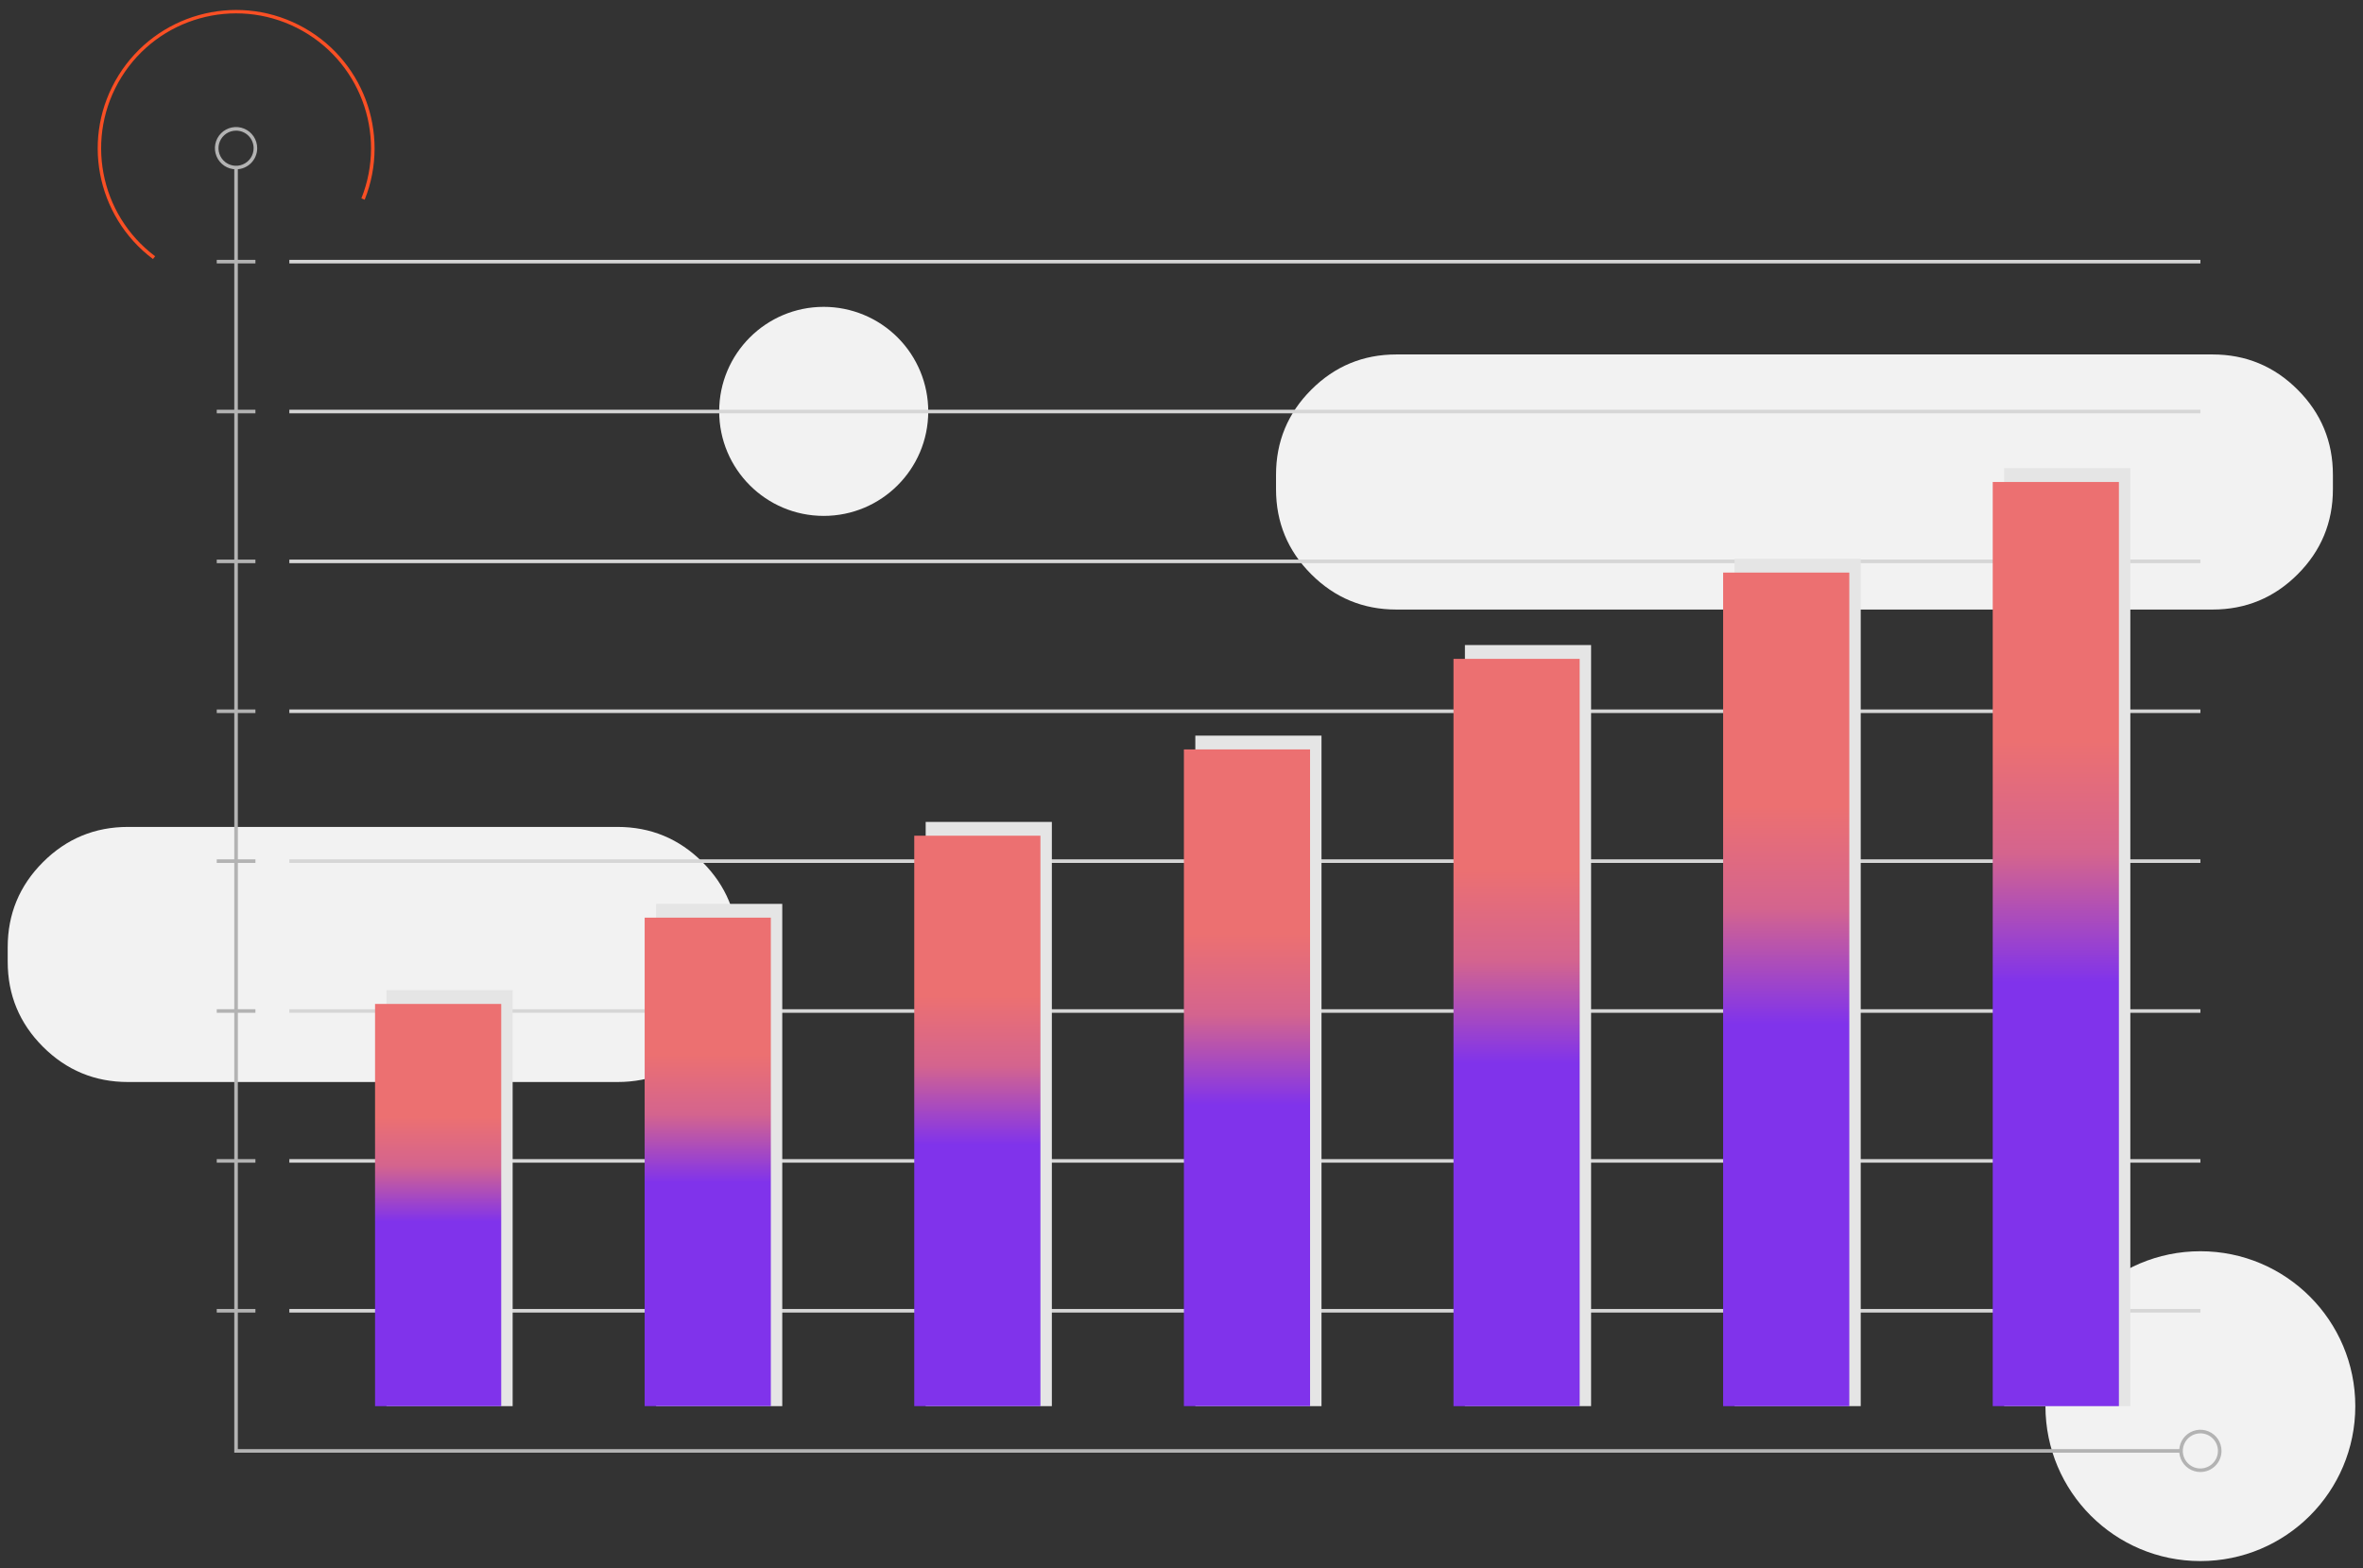 <svg width="220" height="146" viewBox="0 0 220 146" fill="none" xmlns="http://www.w3.org/2000/svg">
<rect x="0" y="0" width="220" height="146" fill="#333333" stroke="none"/>
<circle cx="204.859" cy="130.923" r="14.424" fill="#F2F2F2"/>
<path fill-rule="evenodd" clip-rule="evenodd" d="M76.682 48.034C71.308 48.03 66.956 43.671 66.958 38.298C66.96 32.925 71.317 28.57 76.69 28.57C79.273 28.571 81.75 29.598 83.576 31.426C85.401 33.254 86.425 35.732 86.422 38.315C86.415 43.688 82.055 48.039 76.682 48.034Z" fill="#F2F2F2"/>
<path fill-rule="evenodd" clip-rule="evenodd" d="M0.717 88.197C0.717 85.103 1.811 82.462 3.999 80.274C6.187 78.086 8.828 76.992 11.922 76.992H57.485C60.579 76.992 63.22 78.086 65.408 80.274C67.596 82.462 68.69 85.103 68.69 88.197V89.537C68.69 92.632 67.596 95.273 65.408 97.461C63.22 99.649 60.579 100.743 57.485 100.743H11.922C8.828 100.743 6.187 99.649 3.999 97.461C1.811 95.273 0.717 92.632 0.717 89.537V88.867V88.197Z" fill="#F2F2F2"/>
<path fill-rule="evenodd" clip-rule="evenodd" d="M118.801 44.208C118.801 41.113 119.895 38.472 122.083 36.284C124.271 34.096 126.912 33.002 130.007 33.002H205.993C209.087 33.002 211.728 34.096 213.916 36.284C216.104 38.472 217.198 41.113 217.198 44.208V45.548C217.198 48.642 216.104 51.283 213.916 53.471C211.728 55.659 209.087 56.753 205.993 56.753H130.007C126.912 56.753 124.271 55.659 122.083 53.471C119.895 51.283 118.801 48.642 118.801 45.548V44.878V44.208Z" fill="#F2F2F2"/>
<path fill-rule="evenodd" clip-rule="evenodd" d="M21.811 135.256V15.599H22.144V134.923H203.057V135.256H21.811Z" fill="#B3B3B3"/>
<path fill-rule="evenodd" clip-rule="evenodd" d="M20.159 14.549C19.854 13.813 20.023 12.966 20.587 12.403C21.15 11.841 21.997 11.673 22.733 11.979C23.468 12.285 23.947 13.004 23.946 13.8C23.944 14.886 23.063 15.765 21.977 15.765H21.977C21.181 15.765 20.463 15.285 20.159 14.549ZM20.466 13.174C20.213 13.785 20.353 14.489 20.821 14.957C21.288 15.425 21.992 15.565 22.603 15.311C23.215 15.058 23.613 14.462 23.613 13.8C23.614 13.366 23.442 12.949 23.135 12.642C22.828 12.335 22.412 12.163 21.977 12.164L21.977 12.164C21.316 12.164 20.719 12.563 20.466 13.174Z" fill="#B3B3B3"/>
<path fill-rule="evenodd" clip-rule="evenodd" d="M203.04 135.839C202.736 135.103 202.905 134.256 203.468 133.694C204.032 133.131 204.879 132.963 205.615 133.269C206.35 133.575 206.829 134.294 206.827 135.09C206.826 136.176 205.945 137.055 204.859 137.055C204.063 137.055 203.345 136.575 203.04 135.839ZM203.348 134.464C203.094 135.075 203.234 135.779 203.702 136.247C204.17 136.715 204.874 136.855 205.485 136.601C206.096 136.348 206.495 135.752 206.495 135.09C206.493 134.187 205.762 133.456 204.859 133.454H204.859C204.197 133.454 203.601 133.853 203.348 134.464Z" fill="#B3B3B3"/>
<rect x="20.179" y="24.194" width="3.601" height="0.333" fill="#B3B3B3"/>
<rect x="20.179" y="38.149" width="3.601" height="0.333" fill="#B3B3B3"/>
<rect x="20.179" y="52.101" width="3.601" height="0.333" fill="#B3B3B3"/>
<rect x="20.179" y="66.056" width="3.601" height="0.332" fill="#B3B3B3"/>
<rect x="20.179" y="80.011" width="3.601" height="0.333" fill="#B3B3B3"/>
<rect x="20.179" y="93.966" width="3.601" height="0.333" fill="#B3B3B3"/>
<rect x="20.179" y="107.921" width="3.601" height="0.333" fill="#B3B3B3"/>
<rect x="20.179" y="121.876" width="3.601" height="0.333" fill="#B3B3B3"/>
<rect x="26.938" y="24.194" width="177.924" height="0.333" fill="#D6D6D6"/>
<rect x="26.938" y="38.149" width="177.924" height="0.333" fill="#D6D6D6"/>
<rect x="26.938" y="52.101" width="177.924" height="0.333" fill="#D6D6D6"/>
<rect x="26.938" y="66.056" width="177.924" height="0.332" fill="#D6D6D6"/>
<rect x="26.938" y="80.011" width="177.924" height="0.333" fill="#D6D6D6"/>
<rect x="26.938" y="93.966" width="177.924" height="0.333" fill="#D6D6D6"/>
<rect x="26.938" y="107.921" width="177.924" height="0.333" fill="#D6D6D6"/>
<rect x="26.938" y="121.876" width="177.924" height="0.333" fill="#D6D6D6"/>
<g style="mix-blend-mode:multiply">
<rect x="35.982" y="92.19" width="11.747" height="38.733" fill="#E5E5E5"/>
</g>
<rect x="34.918" y="93.474" width="11.747" height="37.45" fill="url(#paint0_linear)"/>
<g style="mix-blend-mode:multiply">
<rect x="61.083" y="84.157" width="11.747" height="46.766" fill="#E5E5E5"/>
</g>
<rect x="60.019" y="85.44" width="11.747" height="45.479" fill="url(#paint1_linear)"/>
<g style="mix-blend-mode:multiply">
<rect x="86.183" y="76.526" width="11.747" height="54.397" fill="#E5E5E5"/>
</g>
<rect x="85.119" y="77.81" width="11.747" height="53.11" fill="url(#paint2_linear)"/>
<g style="mix-blend-mode:multiply">
<rect x="111.287" y="68.493" width="11.747" height="62.43" fill="#E5E5E5"/>
</g>
<rect x="110.223" y="69.776" width="11.747" height="61.143" fill="url(#paint3_linear)"/>
<g style="mix-blend-mode:multiply">
<rect x="136.387" y="60.058" width="11.747" height="70.862" fill="#E5E5E5"/>
</g>
<rect x="135.323" y="61.345" width="11.747" height="69.579" fill="url(#paint4_linear)"/>
<g style="mix-blend-mode:multiply">
<rect x="161.491" y="52.024" width="11.747" height="78.896" fill="#E5E5E5"/>
</g>
<rect x="160.427" y="53.311" width="11.747" height="77.612" fill="url(#paint5_linear)"/>
<g style="mix-blend-mode:multiply">
<rect x="186.591" y="43.592" width="11.747" height="87.331" fill="#E5E5E5"/>
</g>
<rect x="185.527" y="44.876" width="11.747" height="86.044" fill="url(#paint6_linear)"/>
<path fill-rule="evenodd" clip-rule="evenodd" d="M11.041 7.01C14.568 1.34 21.841 -0.697 27.8 2.315C33.759 5.328 36.43 12.393 33.954 18.595L33.645 18.469C36.06 12.422 33.455 5.532 27.642 2.596C21.83 -0.339 14.739 1.653 11.305 7.186C7.872 12.718 9.236 19.957 14.446 23.862L14.24 24.118C8.903 20.105 7.515 12.681 11.041 7.01Z" fill="#F94F24"/>
<defs>
<linearGradient id="paint0_linear" x1="47.151" y1="113.753" x2="47.151" y2="103.971" gradientUnits="userSpaceOnUse">
<stop stop-color="#8033EB"/>
<stop offset="0.53" stop-color="#D4648E"/>
<stop offset="1" stop-color="#EC7071"/>
</linearGradient>
<linearGradient id="paint1_linear" x1="72.255" y1="110.069" x2="72.255" y2="98.185" gradientUnits="userSpaceOnUse">
<stop stop-color="#8033EB"/>
<stop offset="0.53" stop-color="#D4648E"/>
<stop offset="1" stop-color="#EC7071"/>
</linearGradient>
<linearGradient id="paint2_linear" x1="97.355" y1="106.567" x2="97.355" y2="92.696" gradientUnits="userSpaceOnUse">
<stop stop-color="#8033EB"/>
<stop offset="0.53" stop-color="#D4648E"/>
<stop offset="1" stop-color="#EC7071"/>
</linearGradient>
<linearGradient id="paint3_linear" x1="122.459" y1="102.887" x2="122.459" y2="86.913" gradientUnits="userSpaceOnUse">
<stop stop-color="#8033EB"/>
<stop offset="0.53" stop-color="#D4648E"/>
<stop offset="1" stop-color="#EC7071"/>
</linearGradient>
<linearGradient id="paint4_linear" x1="147.559" y1="99.02" x2="147.559" y2="80.846" gradientUnits="userSpaceOnUse">
<stop stop-color="#8033EB"/>
<stop offset="0.53" stop-color="#D4648E"/>
<stop offset="1" stop-color="#EC7071"/>
</linearGradient>
<linearGradient id="paint5_linear" x1="172.663" y1="95.336" x2="172.663" y2="75.063" gradientUnits="userSpaceOnUse">
<stop stop-color="#8033EB"/>
<stop offset="0.53" stop-color="#D4648E"/>
<stop offset="1" stop-color="#EC7071"/>
</linearGradient>
<linearGradient id="paint6_linear" x1="197.764" y1="91.469" x2="197.764" y2="68.992" gradientUnits="userSpaceOnUse">
<stop stop-color="#8033EB"/>
<stop offset="0.53" stop-color="#D4648E"/>
<stop offset="1" stop-color="#EC7071"/>
</linearGradient>
</defs>
</svg>
